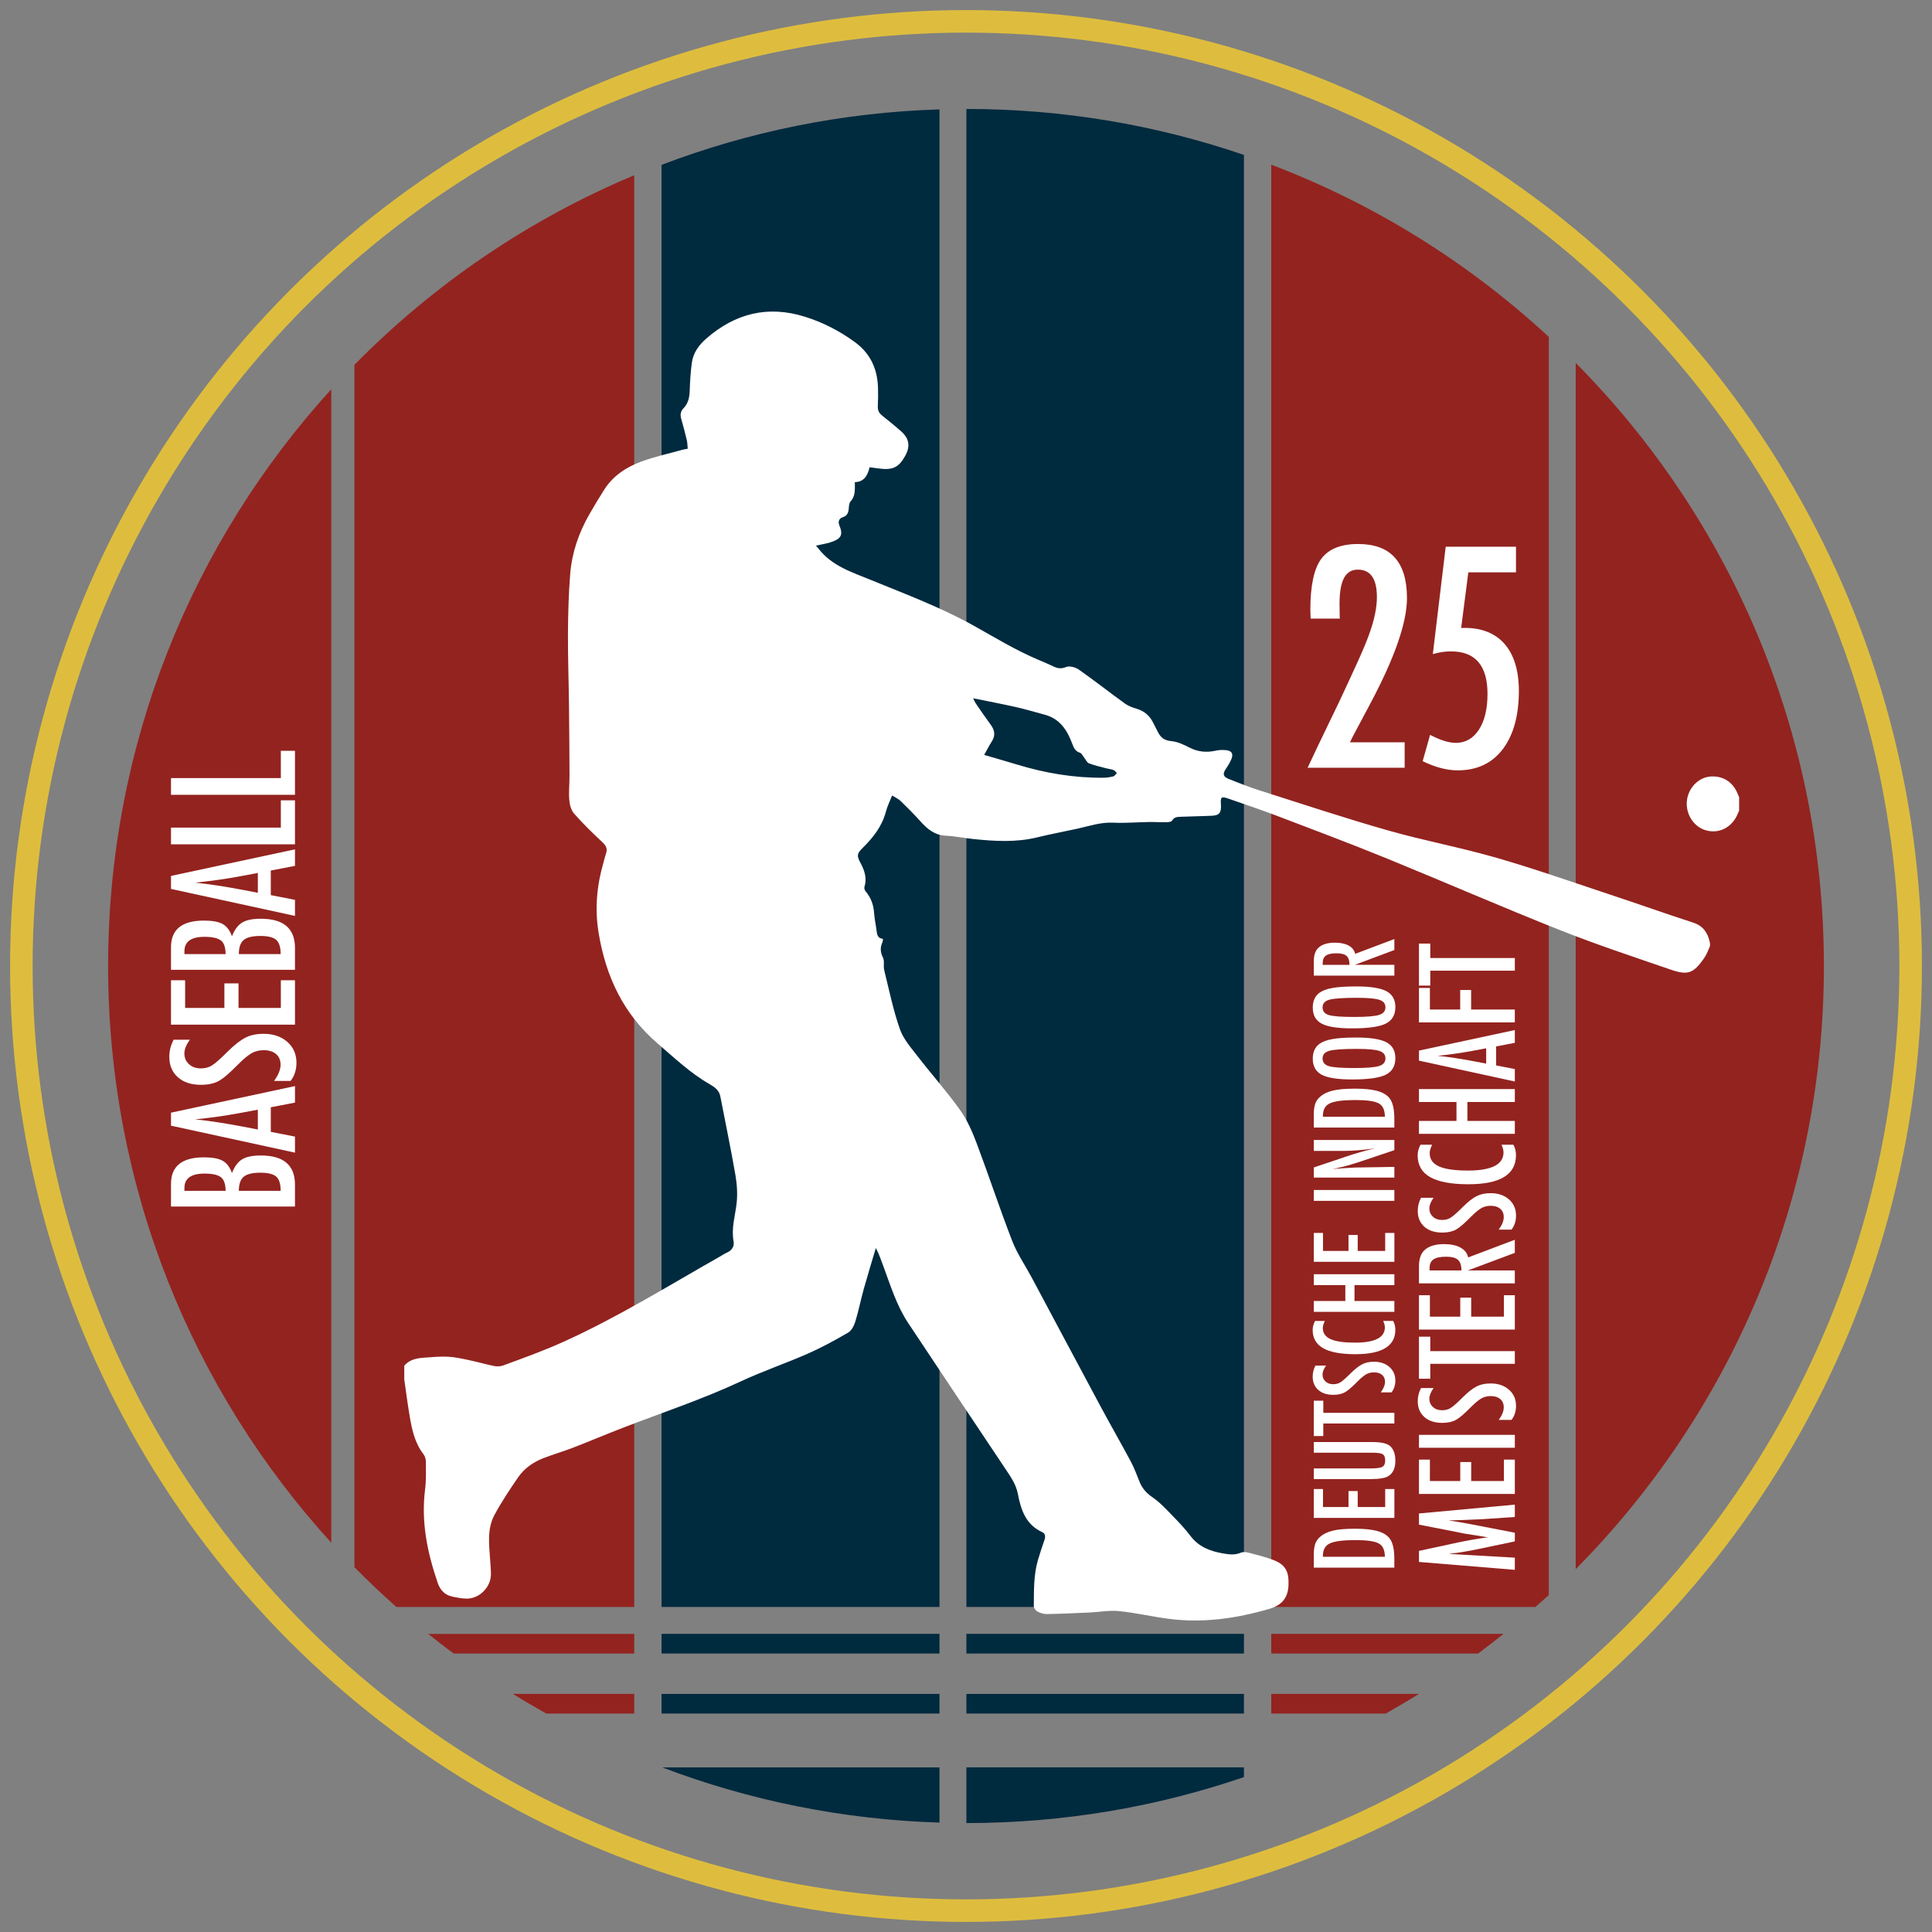 <?xml version="1.0" encoding="UTF-8"?><svg id="Ebene_1" xmlns="http://www.w3.org/2000/svg" xmlns:xlink="http://www.w3.org/1999/xlink" viewBox="0 0 771.02 771.02"><rect x="0" y="0" width="771.02" height="771.02" fill="#808080" stroke="none"/><defs><style>.cls-1,.cls-2{fill:none;}.cls-2{stroke:#debd3e;stroke-width:9px;}.cls-3{clip-path:url(#clippath-1);}.cls-4{fill:#fff;}.cls-5{fill:#002a3e;}.cls-6{fill:#93231f;}.cls-7{clip-path:url(#clippath);}</style><clipPath id="clippath"><rect class="cls-1" width="771.02" height="771.02"/></clipPath><clipPath id="clippath-1"><rect class="cls-1" width="771.02" height="771.02"/></clipPath></defs><g class="cls-7"><circle class="cls-2" cx="385.51" cy="385.51" r="376.99"/><path class="cls-6" d="M43.15,385.51c0,88.65,33.73,169.41,89.06,230.17V155.34c-55.32,60.76-89.06,141.52-89.06,230.17M158.18,641.3h94.93V69.93c-42.19,17.67-80.07,43.56-111.67,75.66v479.84c5.39,5.48,10.99,10.76,16.74,15.87M181.03,659.89h72.09v-7.84h-82.23c3.33,2.68,6.72,5.29,10.15,7.84M253.11,683.84v-7.85h-48.42c4.36,2.72,8.8,5.32,13.29,7.85h35.14Z"/><path class="cls-5" d="M385.67,705.32v22.23c38.77,0,76.02-6.46,110.76-18.35v-3.88h-110.76ZM264.25,705.32c34.57,13.13,71.8,20.84,110.68,22.04v-22.04h-110.68ZM264.01,641.3h110.92V43.66c-38.97,1.2-76.29,8.94-110.92,22.13v575.52ZM264.01,659.89h110.92v-7.85h-110.92v7.85ZM374.93,676h-110.92v7.85h110.92v-7.85ZM385.67,641.3h110.76V61.83c-34.74-11.89-71.99-18.35-110.76-18.35v597.83ZM385.67,659.89h110.76v-7.85h-110.76v7.85ZM496.43,676h-110.76v7.85h110.76v-7.85Z"/><path class="cls-6" d="M600.02,652.04h-92.69v7.85h82.55c3.43-2.56,6.81-5.17,10.14-7.85M507.33,683.84h45.69c4.48-2.53,8.91-5.13,13.26-7.85h-58.95v7.85ZM612.73,641.3c1.78-1.58,3.61-3.11,5.36-4.73V134.45c-31.88-29.51-69.41-53.01-110.76-68.73v575.59h105.4ZM628.83,626.21c61.22-61.8,99.05-146.83,99.05-240.69s-37.82-178.89-99.05-240.69v481.39Z"/></g><g class="cls-3"><path class="cls-4" d="M392.76,301.27c4.45,1.3,8.83,2.55,13.19,3.87,11.2,3.4,22.61,5.33,34.33,5.24,1.35-.01,2.73-.21,4.03-.55.55-.14.95-.87,1.42-1.33-.46-.42-.86-1-1.41-1.21-.87-.34-1.85-.41-2.76-.65-2.35-.63-4.75-1.14-7-2.02-.84-.33-1.31-1.57-1.97-2.38-.51-.64-.92-1.61-1.58-1.82-1.88-.6-2.48-1.92-3.11-3.64-1.99-5.35-4.93-9.95-10.94-11.55-3.82-1.02-7.62-2.17-11.48-3.04-5.55-1.25-11.16-2.31-17.15-3.53.52,1,.74,1.57,1.08,2.06,1.94,2.81,3.84,5.63,5.87,8.37,1.63,2.2,2.12,4.34.54,6.79-1.07,1.66-1.96,3.43-3.06,5.39M161.31,545.08c2.1-2.57,5.06-3.06,8.09-3.27,3.14-.22,6.29-.53,9.42-.37,2.84.15,5.66.79,8.46,1.38,3.34.7,6.63,1.67,9.98,2.34,1.15.23,2.53.15,3.63-.26,8.26-3.03,16.52-6.02,24.57-9.68,21.49-9.77,41.47-22.22,61.94-33.81.89-.51,1.74-1.11,2.68-1.51,2.06-.89,3.05-2.55,2.67-4.59-.95-5.16.63-10.01,1.21-15.01.43-3.73.17-7.66-.47-11.38-1.82-10.51-4-20.95-6.03-31.42-.47-2.41-2.3-3.71-4.19-4.79-7.69-4.37-14.02-10.44-20.67-16.14-13.73-11.76-20.84-26.77-23.72-44.4-1.58-9.7-.68-18.91,2.01-28.16.33-1.12.56-2.26.96-3.35.74-2.07-.11-3.33-1.65-4.76-3.85-3.57-7.62-7.27-11.09-11.21-1.19-1.36-1.77-3.57-1.92-5.45-.26-3.26.11-6.56.09-9.85-.04-9.44-.1-18.89-.21-28.33-.11-9.45-.46-18.9-.41-28.35.05-7.86.27-15.74.89-23.57.66-8.49,3.39-16.45,7.63-23.85,1.94-3.38,3.94-6.74,6.05-10.02,3.52-5.47,8.78-8.88,14.68-11.06,5.29-1.95,10.86-3.16,16.31-4.68.65-.18,1.32-.28,2.24-.46-.12-1.19-.11-2.34-.37-3.44-.68-2.86-1.42-5.7-2.24-8.52-.47-1.61-.22-2.99.92-4.17,1.88-1.95,2.39-4.31,2.48-6.94.12-3.75.35-7.52.85-11.24.53-3.98,2.86-7.11,5.79-9.67,11.5-10.02,24.53-13.32,39.3-8.7,7.19,2.24,13.76,5.63,19.86,10.05,6.21,4.49,9.06,10.61,9.34,18.08.09,2.53.05,5.07-.07,7.6-.07,1.51.41,2.64,1.56,3.58,2.6,2.12,5.23,4.2,7.74,6.43,3.3,2.92,3.73,6.06,1.56,9.92-2.62,4.65-5.06,5.72-11,4.84-1.06-.16-2.12-.28-3.16-.41q-1.25,5.91-5.86,5.92c0,.85.01,1.71,0,2.57-.03,1.88-.33,3.6-1.7,5.11-.59.65-.67,1.88-.74,2.86-.13,1.63-.57,2.88-2.32,3.45-1.61.52-2.03,1.76-1.42,3.28,1.59,3.91.7,5.44-3.78,6.82-1.74.53-3.56.81-5.57,1.25.37.44.71.8,1.01,1.2,5.32,6.93,13.35,9.41,20.92,12.51,13.85,5.67,27.9,10.93,41.01,18.23,8.54,4.76,16.87,9.88,25.92,13.68,2.02.85,4.04,1.7,6.01,2.64,1.66.79,3.05.95,4.98.19,1.38-.55,3.75.11,5.1,1.06,6.2,4.35,12.15,9.04,18.29,13.48,1.35.97,3.02,1.61,4.63,2.08,3.1.91,5.29,2.74,6.7,5.61.63,1.29,1.3,2.56,1.96,3.84,1.11,2.14,2.61,3.26,5.27,3.5,2.48.22,4.98,1.41,7.26,2.58,3.48,1.79,6.97,2.05,10.71,1.19,1.24-.28,2.6-.27,3.88-.16,2.25.2,3.03,1.46,2.15,3.55-.58,1.37-1.36,2.68-2.21,3.92-1.35,1.97-1.14,3.13,1.14,4.03,4,1.58,8.01,3.19,12.1,4.5,17.12,5.44,34.18,11.11,51.45,16.03,14.32,4.08,29.02,6.8,43.33,10.93,15.36,4.43,30.45,9.76,45.64,14.79,10.97,3.63,21.85,7.52,32.84,11.08,4.01,1.3,5.8,4.07,6.63,7.82.14.63.15,1.41-.1,1.99-.66,1.56-1.32,3.17-2.29,4.54-4.09,5.81-6.34,6.76-13.01,4.47-14.93-5.13-29.94-10.09-44.61-15.92-23.19-9.21-46.07-19.2-69.17-28.62-14.36-5.85-28.88-11.31-43.37-16.83-6.38-2.43-12.87-4.59-19.32-6.85-3.14-1.1-3.43-.88-3.23,2.35.21,3.34-.73,4.34-4.02,4.42-4.04.1-8.07.24-12.11.39-1.29.05-2.52.08-3.34,1.5-.28.5-1.45.66-2.22.67-2.37.05-4.75-.12-7.12-.08-4.72.07-9.45.49-14.16.26-5-.25-9.57,1.35-14.28,2.39-5.34,1.17-10.72,2.16-16.03,3.46-8.48,2.08-16.99,1.56-25.53.68-3.67-.38-7.32-1.15-10.99-1.33-4.4-.21-7.31-2.59-10.04-5.64-2.54-2.84-5.24-5.55-7.98-8.21-.9-.87-2.13-1.39-3.41-2.2-.91,2.33-1.91,4.3-2.45,6.39-1.54,5.86-5.08,10.38-9.27,14.51-2.34,2.31-2.45,3.12-.89,6.02,1.63,3.03,2.67,6.12,1.56,9.62-.16.5.15,1.33.52,1.77,2.13,2.5,3.13,5.37,3.35,8.63.16,2.38.72,4.73.99,7.11.19,1.62.55,3.01,2.56,3.16-.1.59-.08,1.02-.24,1.37-.96,2.11-.83,4,.24,6.16.69,1.39.08,3.36.48,4.96,1.95,7.89,3.58,15.91,6.26,23.55,1.42,4.05,4.57,7.57,7.27,11.07,5.52,7.15,11.57,13.92,16.8,21.27,2.88,4.05,4.92,8.82,6.68,13.51,4.84,12.85,9.12,25.92,14.09,38.72,1.99,5.12,5.2,9.76,7.81,14.64,9.16,17.13,18.27,34.29,27.46,51.41,3.95,7.35,8.12,14.59,12.05,21.95,1.38,2.58,2.39,5.36,3.49,8.08,1.06,2.61,2.69,4.5,5.11,6.14,2.91,1.97,5.36,4.65,7.84,7.19,2.58,2.64,5.15,5.34,7.37,8.28,3.27,4.33,7.78,6.05,12.82,6.94,2.43.43,4.83.79,7.26-.26.87-.37,2.08-.28,3.04-.02,3.43.91,6.91,1.73,10.2,3.03,4.85,1.92,6.02,4.87,5.79,10.04-.23,5.28-2.97,8.01-7.61,9.36-13.2,3.85-26.61,5.77-40.35,3.96-6.57-.87-13.07-2.4-19.66-3.06-3.88-.39-7.87.38-11.82.56-5.67.26-11.35.52-17.02.62-1.24.02-2.6-.4-3.7-.99-.71-.38-1.49-1.45-1.48-2.2.07-6.14-.11-12.32,1.63-18.31.8-2.75,1.73-5.47,2.66-8.19.44-1.29.27-2.46-.94-3.01-6.55-2.99-8.51-8.93-9.7-15.23-.68-3.57-2.58-6.42-4.51-9.31-13.11-19.64-26.26-39.26-39.3-58.95-4.61-6.96-7.03-14.94-9.9-22.69-.88-2.36-1.67-4.75-2.98-7.19-1.63,5.51-3.33,11.01-4.87,16.54-1.17,4.21-2.01,8.53-3.29,12.7-.51,1.66-1.47,3.67-2.83,4.47-5.23,3.06-10.59,5.98-16.14,8.43-8.82,3.88-17.99,6.98-26.71,11.05-15.34,7.16-31.37,12.47-47.12,18.55-6.69,2.58-13.29,5.38-19.98,7.97-3.82,1.48-7.77,2.62-11.59,4.08-4.1,1.58-7.71,4.06-10.2,7.68-3.37,4.89-6.69,9.87-9.49,15.1-2.97,5.55-2.12,11.73-1.71,17.74.13,1.98.32,3.96.32,5.94-.02,5.02-4.51,9.63-9.54,9.66-1.89,0-3.8-.38-5.67-.76-3.08-.62-4.99-2.51-6.02-5.51-4.15-12.09-6.68-24.36-5.05-37.26.46-3.64.34-7.37.32-11.06,0-1.03-.35-2.26-.97-3.07-3.54-4.58-4.63-10.01-5.55-15.48-.81-4.78-1.42-9.59-2.11-14.38v-5.34Z"/><path class="cls-4" d="M694.06,323.5c-.17.36-.35.72-.5,1.09-2.24,5.75-7.88,8.52-13.41,6.56-5.32-1.88-8.3-8.23-6.47-13.81,1.39-4.25,5.03-7.22,9.11-7.46,4.71-.27,8.51,2.05,10.46,6.4.28.62.53,1.25.8,1.88v5.34Z"/></g><path class="cls-4" d="M566.28,623.34v-4.41l15.61-3.37c1.95-.41,3.9-.79,5.86-1.13,1.96-.34,4.01-.65,6.16-.93-.28-.03-.5-.06-.66-.07-.16-.02-.27-.03-.33-.05l-4.39-.72-4.16-.64-2.75-.57-15.34-3v-4.46l38.26-3.52v4.93l-12.98.87c-.66.03-1.23.06-1.71.09-.48.03-.88.04-1.19.04l-5.13.22-4.71.12s-.1,0-.21.01c-.11,0-.25.02-.43.04l.77.12c.91.13,1.7.25,2.38.36.68.11,1.25.2,1.71.29l3.49.64,1.31.25,16.7,3.22v3.47l-14.42,3.02c-1.9.41-3.83.78-5.79,1.1-1.96.32-4.01.62-6.16.88l26.37,1.49v4.86l-38.26-3.15Z"/><path class="cls-4" d="M566.28,596.2v-13.7h4.36v8.55h12.12v-7.58h4.36v7.58h13.06v-8.55h4.36v13.7h-38.26Z"/><path class="cls-4" d="M566.28,577.77v-5.15h38.26v5.15h-38.26Z"/><path class="cls-4" d="M567.08,553.95h5.03c-1.12,1.57-1.68,2.98-1.68,4.24,0,1.35.48,2.46,1.44,3.32.91.86,2.12,1.29,3.64,1.29,1.34,0,2.49-.3,3.44-.92.51-.31,1.17-.83,1.98-1.55.81-.72,1.78-1.65,2.92-2.79,2.13-2.1,3.97-3.53,5.53-4.29,1.5-.76,3.35-1.14,5.53-1.14,2.96,0,5.39.83,7.31,2.5,1.87,1.67,2.8,3.81,2.8,6.42,0,2.2-.6,4.07-1.81,5.62h-5.1c1.34-1.83,2.01-3.5,2.01-5.01,0-1.4-.47-2.5-1.4-3.3-.93-.79-2.2-1.19-3.8-1.19-1.39,0-2.63.31-3.74.92-.53.31-1.14.75-1.82,1.31s-1.45,1.26-2.29,2.11c-1.29,1.3-2.43,2.39-3.42,3.25-.99.86-1.86,1.5-2.6,1.91-1.45.79-3.29,1.19-5.5,1.19-2.99,0-5.36-.78-7.11-2.33-1.77-1.57-2.65-3.68-2.65-6.32,0-1.83.44-3.58,1.31-5.25Z"/><path class="cls-4" d="M566.28,550.22v-16.78h4.51v5.77h33.75v5.06h-33.75v5.95h-4.51Z"/><path class="cls-4" d="M566.28,530.6v-13.7h4.36v8.55h12.12v-7.58h4.36v7.58h13.06v-8.55h4.36v13.7h-38.26Z"/><path class="cls-4" d="M566.28,512.16v-6.79c0-2.81.67-4.9,2.01-6.27,1.73-1.73,4.39-2.6,7.95-2.6,2.74,0,4.94.46,6.6,1.38s2.69,2.23,3.08,3.93l18.61-7.04v5.23l-18.73,7.01h18.73v5.15h-38.26ZM583.23,507.01c0-2-.46-3.41-1.39-4.24-.92-.83-2.49-1.24-4.68-1.24-1.19,0-2.21.09-3.05.26-.84.17-1.53.45-2.06.82-.53.37-.92.85-1.17,1.44-.25.59-.37,1.29-.37,2.09v.87h12.71Z"/><path class="cls-4" d="M567.08,478.01h5.03c-1.12,1.57-1.68,2.98-1.68,4.24,0,1.35.48,2.46,1.44,3.32.91.86,2.12,1.29,3.64,1.29,1.34,0,2.49-.3,3.44-.92.51-.31,1.17-.83,1.98-1.55.81-.72,1.78-1.65,2.92-2.79,2.13-2.1,3.97-3.53,5.53-4.29,1.5-.76,3.35-1.14,5.53-1.14,2.96,0,5.39.83,7.31,2.5,1.87,1.67,2.8,3.81,2.8,6.42,0,2.2-.6,4.07-1.81,5.62h-5.1c1.34-1.83,2.01-3.5,2.01-5.01,0-1.4-.47-2.5-1.4-3.3-.93-.79-2.2-1.19-3.8-1.19-1.39,0-2.63.31-3.74.92-.53.31-1.14.75-1.82,1.31s-1.45,1.26-2.29,2.11c-1.29,1.3-2.43,2.39-3.42,3.25-.99.86-1.86,1.5-2.6,1.91-1.45.79-3.29,1.19-5.5,1.19-2.99,0-5.36-.78-7.11-2.33-1.77-1.57-2.65-3.68-2.65-6.32,0-1.83.44-3.58,1.31-5.25Z"/><path class="cls-4" d="M566.9,456.83h4.63c-.64,1.32-.97,2.43-.97,3.32,0,1.22.3,2.27.9,3.15.6.88,1.53,1.6,2.79,2.17,1.26.57,2.85.99,4.77,1.26,1.92.27,4.2.41,6.83.41,9.45,0,14.17-2.42,14.17-7.26,0-.84-.26-1.86-.79-3.05h4.73c.69,1.24,1.04,2.63,1.04,4.16,0,7.75-6.33,11.62-18.98,11.62-6.84,0-11.93-.95-15.26-2.84s-5-4.79-5-8.69c0-1.44.38-2.86,1.14-4.26Z"/><path class="cls-4" d="M566.28,452.49v-5.15h14.97v-7.56h-14.97v-5.15h38.26v5.15h-18.93v7.56h18.93v5.15h-38.26Z"/><path class="cls-4" d="M566.28,423.28v-4.01l38.26-8.2v5.1l-7.46,1.44v7.58l7.46,1.46v4.96l-38.26-8.33ZM593.1,418.35l-6.1,1.14c-4.15.76-8.57,1.38-13.28,1.86,2.3.23,4.62.53,6.97.89,2.35.36,4.85.79,7.5,1.29l4.91.94v-6.12Z"/><path class="cls-4" d="M566.28,408.04v-13.78h4.36v8.62h12.09v-7.78h4.36v7.78h17.44v5.15h-38.26Z"/><path class="cls-4" d="M566.28,393.34v-16.78h4.51v5.77h33.75v5.05h-33.75v5.95h-4.51Z"/><path class="cls-4" d="M524.31,625.61v-5.33c0-1.62.18-2.99.54-4.1.35-1.03.96-1.94,1.85-2.75,1.33-1.21,3.07-2.07,5.21-2.58,2.07-.51,5.03-.77,8.89-.77,3.54,0,6.43.29,8.66.85,2.14.56,3.77,1.47,4.89,2.75,1.4,1.57,2.1,4.38,2.1,8.43v3.5h-32.15ZM552.67,621.28c0-2.64-.8-4.4-2.39-5.29-1.6-.92-4.7-1.37-9.31-1.37-4.96,0-8.36.44-10.22,1.31-1.86.88-2.79,2.48-2.79,4.81v.54h24.72Z"/><path class="cls-4" d="M524.31,605.76v-11.52h3.67v7.18h10.18v-6.37h3.67v6.37h10.97v-7.18h3.67v11.52h-32.15Z"/><path class="cls-4" d="M524.31,590.27v-4.25h22.72c2.32,0,3.86-.21,4.62-.62.76-.43,1.15-1.28,1.15-2.54s-.33-2.1-1-2.5c-.68-.42-2.06-.62-4.14-.62h-23.34v-4.25h23.34c3.5,0,5.87.53,7.1,1.6,1.4,1.28,2.1,3.23,2.1,5.85,0,2.89-.9,4.92-2.71,6.1-1.24.82-3.61,1.23-7.12,1.23h-22.72Z"/><path class="cls-4" d="M524.31,573.09v-14.1h3.79v4.85h28.36v4.25h-28.36v5h-3.79Z"/><path class="cls-4" d="M524.98,544.98h4.23c-.94,1.32-1.42,2.51-1.42,3.56,0,1.14.4,2.07,1.21,2.79.76.72,1.78,1.08,3.06,1.08,1.12,0,2.09-.26,2.89-.77.43-.26.99-.7,1.67-1.3.68-.6,1.5-1.38,2.46-2.34,1.79-1.76,3.34-2.96,4.64-3.6,1.26-.64,2.81-.96,4.64-.96,2.49,0,4.53.7,6.14,2.1,1.57,1.4,2.35,3.2,2.35,5.39,0,1.85-.51,3.42-1.52,4.73h-4.29c1.12-1.54,1.69-2.94,1.69-4.21,0-1.18-.39-2.1-1.18-2.77-.78-.67-1.85-1-3.2-1-1.17,0-2.21.26-3.14.77-.44.26-.96.63-1.53,1.1-.58.47-1.22,1.06-1.93,1.77-1.08,1.1-2.04,2.01-2.87,2.73s-1.56,1.26-2.19,1.6c-1.22.67-2.76,1-4.62,1-2.51,0-4.5-.65-5.98-1.96-1.49-1.32-2.23-3.09-2.23-5.31,0-1.54.37-3.01,1.1-4.42Z"/><path class="cls-4" d="M524.83,527.17h3.89c-.54,1.11-.81,2.04-.81,2.79,0,1.03.25,1.91.76,2.64.51.74,1.29,1.34,2.34,1.82,1.06.48,2.39.83,4.01,1.06,1.62.23,3.53.34,5.74.34,7.94,0,11.91-2.03,11.91-6.1,0-.71-.22-1.56-.67-2.56h3.98c.58,1.04.87,2.21.87,3.5,0,6.51-5.32,9.77-15.95,9.77-5.75,0-10.02-.79-12.83-2.38-2.8-1.59-4.21-4.02-4.21-7.3,0-1.21.32-2.4.96-3.58Z"/><path class="cls-4" d="M524.31,523.53v-4.33h12.58v-6.35h-12.58v-4.33h32.15v4.33h-15.91v6.35h15.91v4.33h-32.15Z"/><path class="cls-4" d="M524.31,503.56v-11.52h3.67v7.18h10.18v-6.37h3.67v6.37h10.97v-7.18h3.67v11.52h-32.15Z"/><path class="cls-4" d="M524.31,479.23v-4.33h32.15v4.33h-32.15Z"/><path class="cls-4" d="M524.31,469.94v-4.04l12.83-4.31c3.62-1.25,7.49-2.35,11.6-3.31-2.49.35-4.73.6-6.75.77-2.01.17-3.91.25-5.68.25h-12v-4.35h32.15v4.06l-14.47,4.85c-1.35.44-2.73.86-4.14,1.26s-2.9.76-4.46,1.09c-.19.03-.43.07-.71.14-.28.06-.6.13-.96.22.36-.04.67-.08.93-.1.26-.03.48-.05.66-.06l3.27-.23,3.98-.23c.22-.01.49-.02.81-.03s.68-.01,1.08-.01l14.01-.23v4.27h-32.15Z"/><path class="cls-4" d="M524.31,449.99v-5.33c0-1.62.18-2.99.54-4.1.35-1.03.96-1.94,1.85-2.75,1.33-1.21,3.07-2.07,5.21-2.58,2.07-.51,5.03-.77,8.89-.77,3.54,0,6.43.28,8.66.85,2.14.56,3.77,1.47,4.89,2.75,1.4,1.57,2.1,4.38,2.1,8.43v3.5h-32.15ZM552.67,445.66c0-2.64-.8-4.4-2.39-5.29-1.6-.92-4.7-1.37-9.31-1.37-4.96,0-8.36.44-10.22,1.31-1.86.88-2.79,2.48-2.79,4.81v.54h24.72Z"/><path class="cls-4" d="M541.18,414.05c5.68,0,9.71.63,12.1,1.9,2.39,1.26,3.58,3.38,3.58,6.35,0,3.12-1.28,5.32-3.85,6.6-2.51,1.26-6.98,1.89-13.39,1.89-5.72,0-9.77-.62-12.14-1.87-2.39-1.26-3.58-3.4-3.58-6.41,0-2.69.92-4.69,2.77-6,1.24-.86,2.99-1.49,5.27-1.87,2.11-.39,5.19-.58,9.25-.58ZM541.64,418.59c-5.57,0-9.26.25-11.08.75-1.83.5-2.75,1.52-2.75,3.06s.84,2.57,2.52,3.08c1.69.5,5.09.75,10.2.75,4.71,0,7.97-.26,9.79-.79,1.72-.54,2.58-1.55,2.58-3.04s-.8-2.46-2.42-3c-1.6-.54-4.55-.81-8.85-.81Z"/><path class="cls-4" d="M541.18,393.66c5.68,0,9.71.63,12.1,1.9,2.39,1.26,3.58,3.38,3.58,6.35,0,3.12-1.28,5.32-3.85,6.6-2.51,1.26-6.98,1.89-13.39,1.89-5.72,0-9.77-.62-12.14-1.87-2.39-1.26-3.58-3.4-3.58-6.41,0-2.69.92-4.69,2.77-6,1.24-.86,2.99-1.49,5.27-1.87,2.11-.39,5.19-.58,9.25-.58ZM541.64,398.2c-5.57,0-9.26.25-11.08.75-1.83.5-2.75,1.52-2.75,3.06s.84,2.57,2.52,3.08c1.69.5,5.09.75,10.2.75,4.71,0,7.97-.26,9.79-.79,1.72-.54,2.58-1.55,2.58-3.04s-.8-2.46-2.42-3c-1.6-.54-4.55-.81-8.85-.81Z"/><path class="cls-4" d="M524.31,389.37v-5.71c0-2.36.56-4.12,1.69-5.27,1.46-1.46,3.69-2.19,6.68-2.19,2.3,0,4.16.39,5.55,1.16,1.4.77,2.26,1.87,2.59,3.3l15.64-5.91v4.39l-15.74,5.89h15.74v4.33h-32.15ZM538.55,385.04c0-1.68-.39-2.87-1.17-3.56s-2.09-1.04-3.94-1.04c-1,0-1.85.07-2.56.22s-1.28.38-1.73.69c-.44.31-.77.72-.98,1.21-.21.49-.31,1.08-.31,1.76v.73h10.68Z"/><path class="cls-4" d="M68.24,481.52v-9.04c0-7.07,4.39-10.61,13.17-10.61,3.35,0,5.84.46,7.47,1.38,1.62.92,2.85,2.54,3.69,4.87,1.07-2.67,2.44-4.5,4.1-5.48,1.65-1,4.12-1.51,7.43-1.51,9.08,0,13.62,3.89,13.62,11.66v8.72h-49.48ZM90.03,475.24c0-2.58-.6-4.38-1.79-5.38-1.26-1-3.47-1.51-6.63-1.51-5.34,0-8.01,1.92-8.01,5.77v.8c0,.17.01.28.03.32h16.41ZM112.01,475.24c0-2.73-.59-4.62-1.76-5.67-1.17-1.05-3.3-1.57-6.38-1.57s-5.37.54-6.63,1.63c-1.28,1.07-1.92,2.94-1.92,5.61h16.69Z"/><path class="cls-4" d="M68.24,449.23v-5.19l49.48-10.61v6.6l-9.65,1.86v9.81l9.65,1.89v6.41l-49.48-10.77ZM102.91,442.85l-7.88,1.47c-5.36.98-11.09,1.78-17.18,2.4,2.97.3,5.98.68,9.02,1.15,3.04.47,6.28,1.03,9.69,1.67l6.34,1.22v-7.92Z"/><path class="cls-4" d="M69.26,414.93h6.5c-1.45,2.03-2.18,3.86-2.18,5.48,0,1.75.62,3.18,1.86,4.29,1.18,1.11,2.75,1.67,4.71,1.67,1.73,0,3.22-.39,4.45-1.19.66-.41,1.52-1.07,2.56-2,1.05-.93,2.31-2.13,3.78-3.6,2.76-2.71,5.14-4.56,7.15-5.54,1.94-.98,4.33-1.47,7.15-1.47,3.82,0,6.98,1.08,9.45,3.24,2.41,2.16,3.62,4.92,3.62,8.3,0,2.84-.78,5.27-2.34,7.27h-6.6c1.73-2.37,2.6-4.53,2.6-6.47,0-1.82-.6-3.24-1.81-4.26-1.21-1.03-2.85-1.54-4.92-1.54-1.79,0-3.41.4-4.84,1.19-.68.41-1.47.97-2.35,1.7-.89.73-1.87,1.63-2.96,2.72-1.67,1.69-3.14,3.09-4.42,4.2-1.28,1.11-2.4,1.93-3.36,2.47-1.88,1.03-4.25,1.54-7.11,1.54-3.87,0-6.93-1-9.2-3.01-2.29-2.03-3.43-4.75-3.43-8.17,0-2.37.57-4.63,1.7-6.79Z"/><path class="cls-4" d="M68.24,408.92v-17.72h5.64v11.05h15.67v-9.8h5.64v9.8h16.89v-11.05h5.64v17.72h-49.48Z"/><path class="cls-4" d="M68.24,387.04v-9.04c0-7.07,4.39-10.61,13.17-10.61,3.35,0,5.84.46,7.47,1.38,1.62.92,2.85,2.54,3.69,4.87,1.07-2.67,2.44-4.5,4.1-5.48,1.65-1,4.12-1.51,7.43-1.51,9.08,0,13.62,3.89,13.62,11.66v8.72h-49.48ZM90.03,380.76c0-2.58-.6-4.38-1.79-5.38-1.26-1-3.47-1.51-6.63-1.51-5.34,0-8.01,1.92-8.01,5.77v.8c0,.17.01.28.03.32h16.41ZM112.01,380.76c0-2.73-.59-4.62-1.76-5.67-1.17-1.05-3.3-1.57-6.38-1.57s-5.37.54-6.63,1.63c-1.28,1.07-1.92,2.94-1.92,5.61h16.69Z"/><path class="cls-4" d="M68.24,354.75v-5.19l49.48-10.61v6.6l-9.65,1.86v9.81l9.65,1.89v6.41l-49.48-10.77ZM102.91,348.38l-7.88,1.47c-5.36.98-11.09,1.78-17.18,2.4,2.97.3,5.98.68,9.02,1.15,3.04.47,6.28,1.03,9.69,1.67l6.34,1.22v-7.91Z"/><path class="cls-4" d="M68.24,336.95v-6.67h43.84v-10.89h5.64v17.56h-49.48Z"/><path class="cls-4" d="M68.24,317.19v-6.67h43.84v-10.89h5.64v17.56h-49.48Z"/><rect class="cls-1" x="43.15" y="43.47" width="684.73" height="684.08"/><path class="cls-4" d="M534.69,246.86h-11.65l-.11-3.48c0-9.63,1.45-16.41,4.34-20.34,2.93-3.96,7.85-5.94,14.74-5.94,12.99,0,19.48,7.2,19.48,21.59,0,9.71-4.86,23.71-14.57,41.99l-7.03,13.2c-.04.08-.15.31-.34.69-.19.38-.46.93-.8,1.66h21.82v10.17h-38.73c.65-1.45,2-4.32,4.06-8.63,2.06-4.3,4.86-10.11,8.4-17.42,3.01-6.4,5.52-11.83,7.54-16.28,2.02-4.46,3.54-8.11,4.57-10.97,2.06-5.71,3.08-10.64,3.08-14.8,0-7.31-2.53-10.97-7.6-10.97s-7.31,4.53-7.31,13.6l.06,5.03.06.91Z"/><path class="cls-4" d="M576.95,218.18h28.05v10.23h-19.02l-2.86,22.17h1.43c3.47,0,6.54.55,9.23,1.66,2.68,1.1,4.94,2.72,6.77,4.86,1.83,2.13,3.22,4.76,4.17,7.88.95,3.12,1.43,6.68,1.43,10.68,0,9.9-2.15,17.69-6.46,23.37-4.3,5.6-10.28,8.4-17.94,8.4-4.3,0-8.97-1.22-14-3.66l2.97-10.51c4.07,2.13,7.48,3.2,10.23,3.2,3.88,0,6.97-1.75,9.25-5.26,2.29-3.54,3.43-8.3,3.43-14.28,0-11.31-4.86-16.97-14.57-16.97-2.4,0-4.82.36-7.25,1.09l5.14-42.85Z"/></svg>
